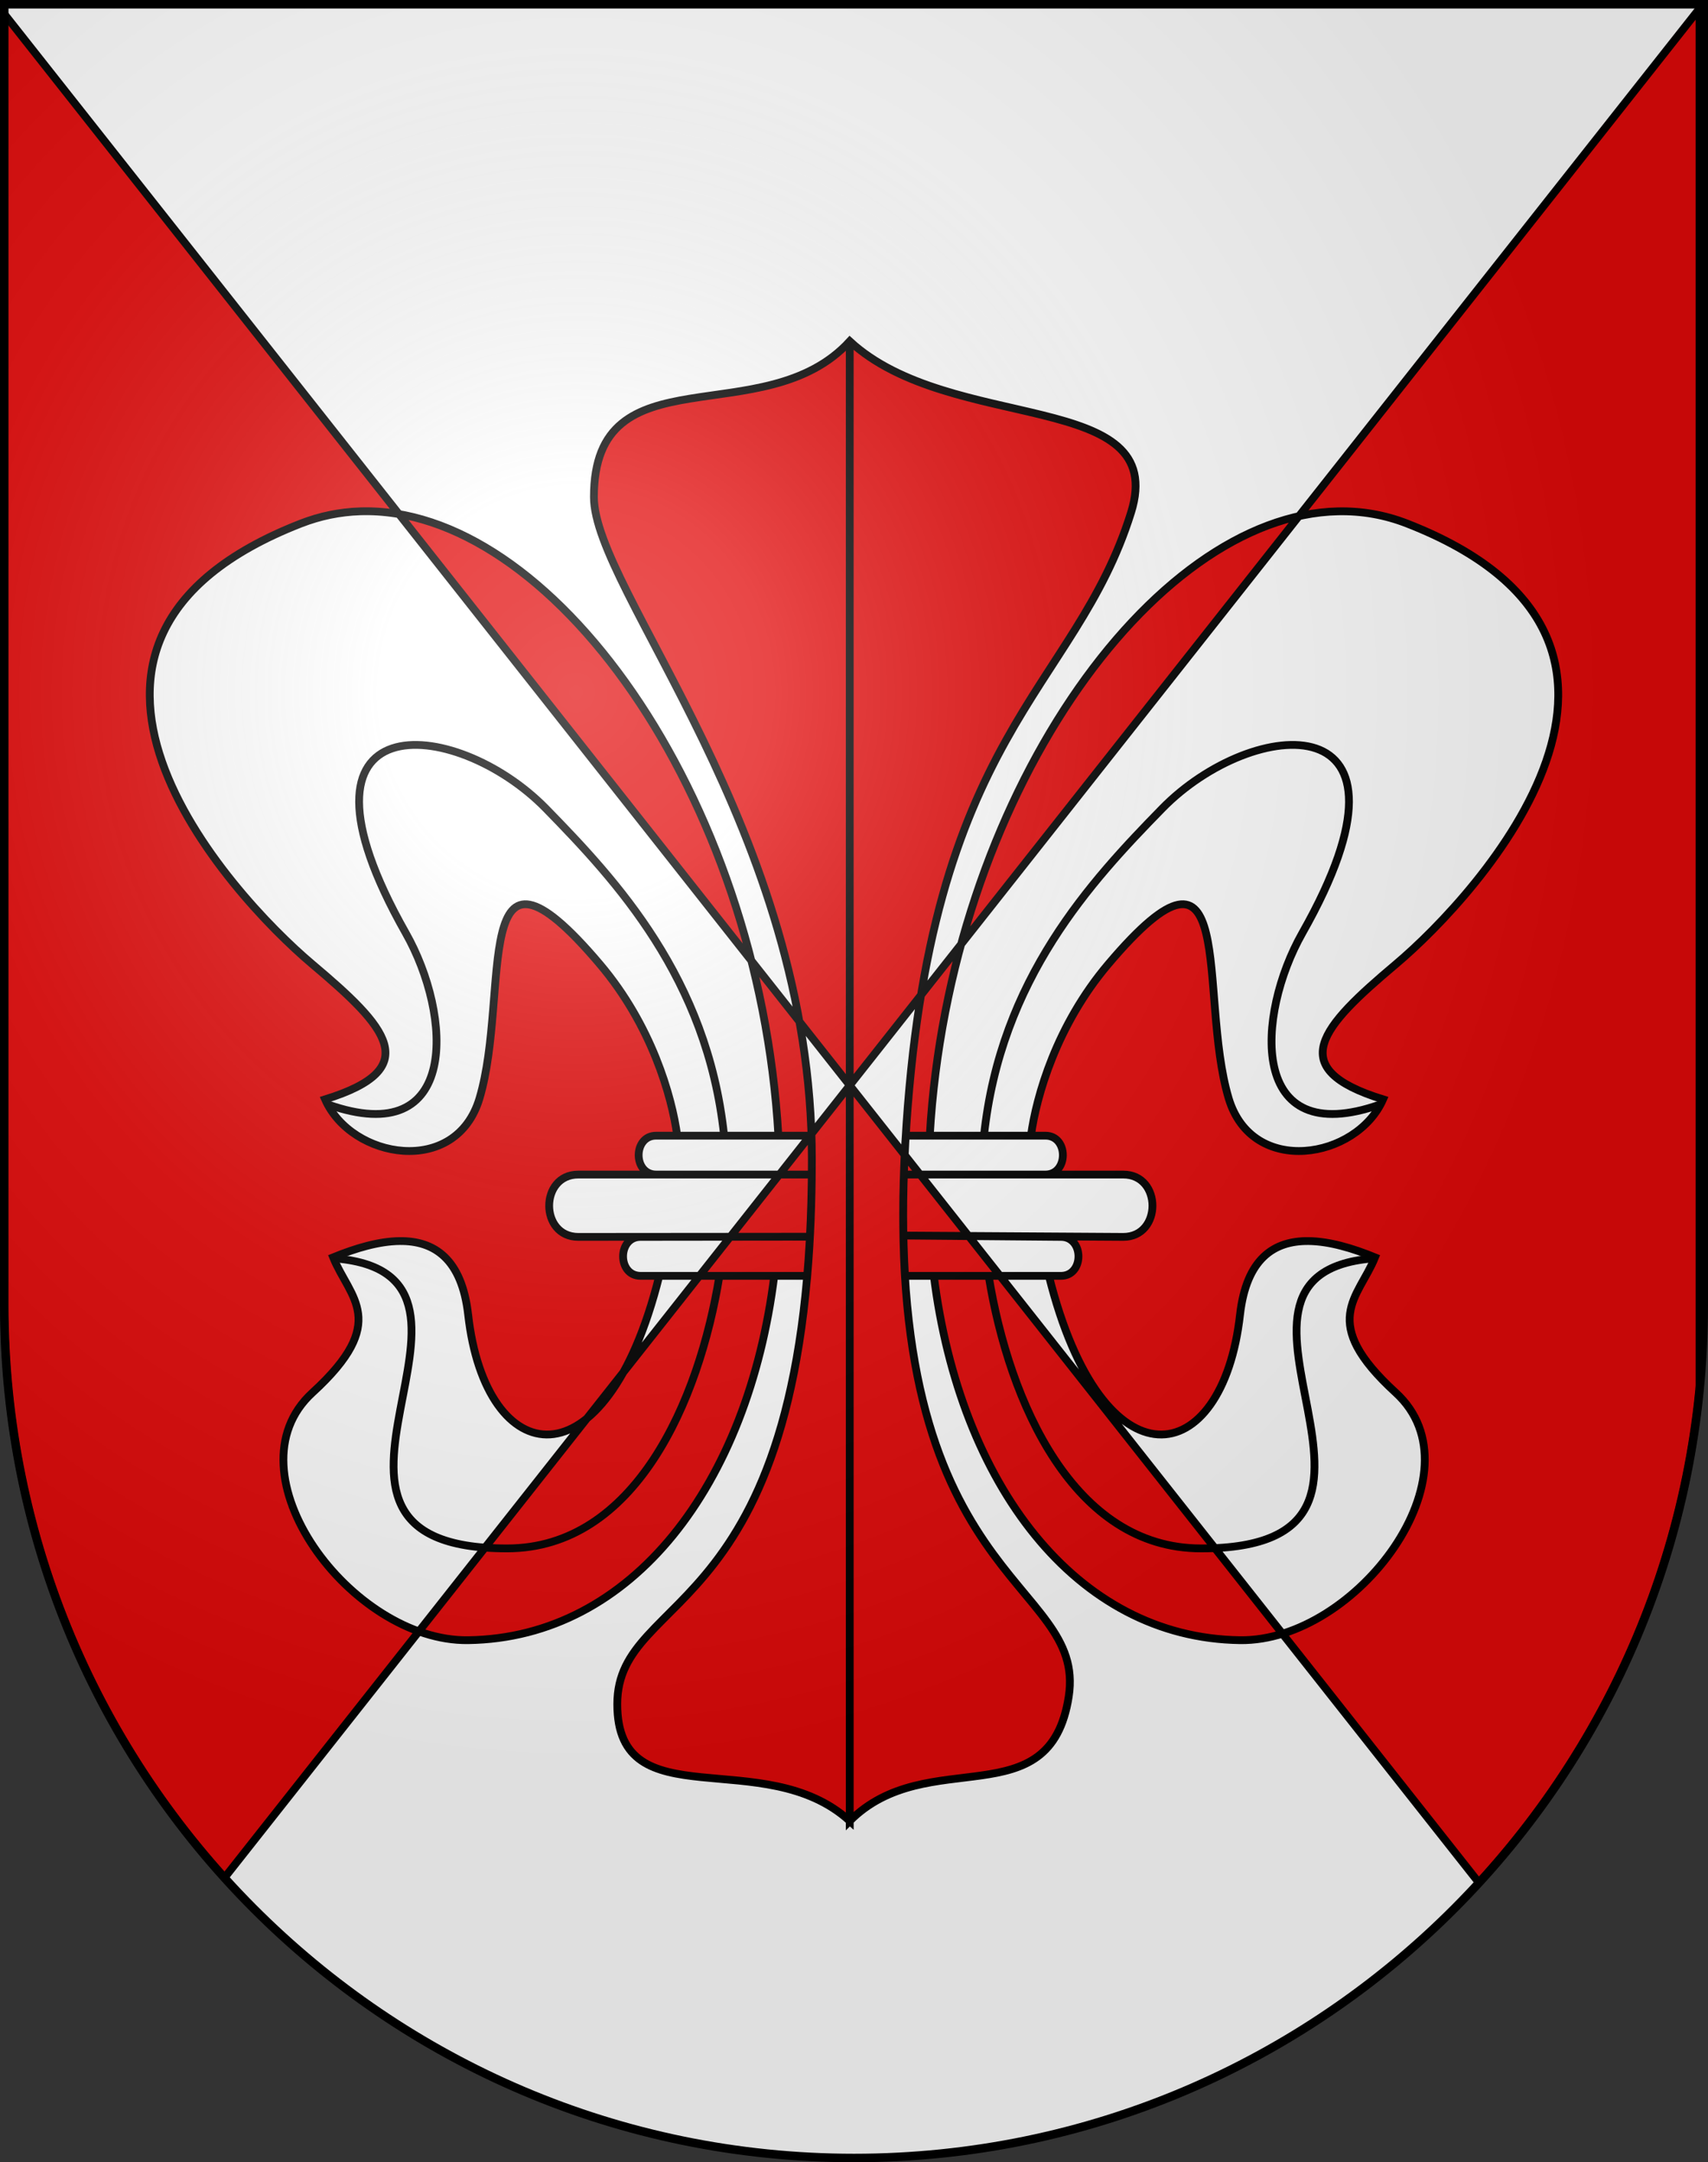 <?xml version="1.0" encoding="UTF-8" standalone="no"?>
<svg
   xmlns:dc="http://purl.org/dc/elements/1.1/"
   xmlns:cc="http://creativecommons.org/ns#"
   xmlns:rdf="http://www.w3.org/1999/02/22-rdf-syntax-ns#"
   xmlns:svg="http://www.w3.org/2000/svg"
   xmlns="http://www.w3.org/2000/svg"
   xmlns:xlink="http://www.w3.org/1999/xlink"
   xmlns:sodipodi="http://sodipodi.sourceforge.net/DTD/sodipodi-0.dtd"
   xmlns:inkscape="http://www.inkscape.org/namespaces/inkscape"
   height="763"
   width="603"
   version="1.0"
   id="svg20"
   sodipodi:version="0.32"
   inkscape:version="0.46"
   sodipodi:docname="Ferpicloz-coat of arms.svg"
   sodipodi:docbase="C:\Users\Camilo\Documents\Escudos de Suiza"
   inkscape:output_extension="org.inkscape.output.svg.inkscape">
  <rect width="100%" height="100%" fill="#333333" stroke="none"/>
  <defs
     id="defs29">
    <inkscape:perspective
       sodipodi:type="inkscape:persp3d"
       inkscape:vp_x="0 : 381.5 : 1"
       inkscape:vp_y="0 : 1000 : 0"
       inkscape:vp_z="603 : 381.5 : 1"
       inkscape:persp3d-origin="301.5 : 254.33333 : 1"
       id="perspective5149" />
    <linearGradient
       id="linearGradient2893">
      <stop
         style="stop-color:#ffffff;stop-opacity:0.314;"
         offset="0"
         id="stop2895" />
      <stop
         id="stop2897"
         offset="0.19"
         style="stop-color:#ffffff;stop-opacity:0.251;" />
      <stop
         style="stop-color:#6b6b6b;stop-opacity:0.125;"
         offset="0.6"
         id="stop2901" />
      <stop
         style="stop-color:#000000;stop-opacity:0.125;"
         offset="1"
         id="stop2899" />
    </linearGradient>
    <radialGradient
       inkscape:collect="always"
       xlink:href="#linearGradient2893"
       id="radialGradient3236"
       gradientUnits="userSpaceOnUse"
       gradientTransform="matrix(1.215,1.531577e-24,1.464684e-23,1.267,-839.192,-490.489)"
       cx="858.042"
       cy="579.933"
       fx="858.042"
       fy="579.933"
       r="300" />
    <inkscape:perspective
       id="perspective5197"
       inkscape:persp3d-origin="372.04724 : 350.78739 : 1"
       inkscape:vp_z="744.09448 : 526.18109 : 1"
       inkscape:vp_y="0 : 1000 : 0"
       inkscape:vp_x="0 : 526.18109 : 1"
       sodipodi:type="inkscape:persp3d" />
    <inkscape:perspective
       id="perspective2517"
       inkscape:persp3d-origin="372.04724 : 350.78739 : 1"
       inkscape:vp_z="744.09448 : 526.18109 : 1"
       inkscape:vp_y="0 : 1000 : 0"
       inkscape:vp_x="0 : 526.18109 : 1"
       sodipodi:type="inkscape:persp3d" />
  </defs>
  <sodipodi:namedview
     inkscape:window-height="720"
     inkscape:window-width="1280"
     inkscape:pageshadow="2"
     inkscape:pageopacity="0.0"
     guidetolerance="10.0"
     gridtolerance="10.0"
     objecttolerance="10.0"
     borderopacity="1.0"
     bordercolor="#666666"
     pagecolor="#ffffff"
     id="base"
     inkscape:zoom="0.29882045"
     inkscape:cx="274.85367"
     inkscape:cy="369.6455"
     inkscape:window-x="-8"
     inkscape:window-y="-8"
     inkscape:current-layer="layer2"
     showgrid="true"
     showguides="true">
    <inkscape:grid
       type="xygrid"
       id="grid5151"
       visible="true"
       enabled="true" />
  </sodipodi:namedview>
  <g
     inkscape:groupmode="layer"
     id="layer1"
     inkscape:label="Fond écu"
     style="display:inline"
     sodipodi:insensitive="true">
    <path
       id="path1899"
       d="M 1.5,1.5 L 1.5,460.368 C 1.5,626.678 135.815,761.5 301.5,761.5 C 467.185,761.5 601.5,626.678 601.5,460.368 L 601.5,1.5 L 1.5,1.5 z"
       style="fill:#ffffff;fill-opacity:1" />
  </g>
  <g
     inkscape:groupmode="layer"
     id="layer2"
     inkscape:label="Meubles"
     style="display:inline"
     sodipodi:insensitive="true">
    <path
       id="path2523"
       style="fill:#e20909;fill-opacity:1;fill-rule:evenodd;stroke:#000000;stroke-width:2.748;stroke-linecap:butt;stroke-linejoin:miter;stroke-miterlimit:4;stroke-dasharray:none;stroke-opacity:1"
       d="M 127.062,180.438 C 119.994,180.674 113.01,182.089 106.188,184.75 C -0.338,226.305 80.704,315.354 110.312,340.281 C 136.539,362.361 150.047,377.039 114.781,387.938 C 124.051,408.995 161.016,415.467 169.312,387.5 C 180.334,350.345 165.262,285.317 211.812,340.281 C 230.049,361.813 237.175,386.785 239.094,400.75 L 274.812,400.75 C 267.812,279.81 193.877,178.198 127.062,180.438 z M 472.406,180.438 C 406.546,181.809 335.121,281.94 328.25,400.75 L 363.969,400.75 C 365.887,386.785 372.983,361.813 391.219,340.281 C 437.77,285.317 422.728,350.345 433.75,387.5 C 442.046,415.467 479.011,408.995 488.281,387.938 C 453.016,377.039 466.523,362.361 492.75,340.281 C 522.359,315.354 603.307,226.305 496.781,184.75 C 488.822,181.645 480.681,180.265 472.406,180.438 z M 141.125,437.938 C 133.812,438.01 125.616,440.427 117.625,443.688 C 123.407,457.998 137.785,466.318 110.312,491.438 C 79.501,519.61 124.058,579.364 165.281,578.781 C 223.318,577.96 264.107,523.734 273.344,450.219 L 232.75,450.219 C 213.796,525.956 171.499,519.121 165.281,463.938 C 163.041,444.18 153.314,437.817 141.125,437.938 z M 461.938,437.938 C 449.749,437.817 440.022,444.18 437.781,463.938 C 431.563,519.121 389.267,525.956 370.312,450.219 L 329.688,450.219 C 338.924,523.735 379.744,577.96 437.781,578.781 C 479.004,579.364 523.562,519.61 492.75,491.438 C 465.277,466.318 479.655,457.998 485.438,443.688 C 477.447,440.427 469.251,438.01 461.938,437.938 z M 600,3 L 300,383 L 522.125,664.375 C 565.029,617.649 593.394,557.279 600,490.469 L 600,3 z M 300,383 L 1.5,4.906 L 1.5,460.375 C 1.5,538.229 30.943,609.172 79.25,662.625 L 300,383 z M 231.656,400.75 C 223.412,400.75 223.412,414.469 231.656,414.469 L 286,414.469 L 204.188,414.469 C 190.446,414.469 190.446,436.469 204.188,436.469 L 285,436.402 L 226.156,436.469 C 217.912,436.469 217.912,450.219 226.156,450.219 L 285,450.219 C 286.061,437.868 286.625,424.174 286.625,408.969 C 286.625,406.205 286.554,403.478 286.469,400.75 L 231.656,400.75 z M 319.781,400.75 C 319.725,401.667 319.646,402.573 319.594,403.5 C 318.604,420.977 318.672,436.442 319.5,450.219 L 374.562,450.219 C 382.807,450.219 382.807,436.469 374.562,436.469 L 320,436 L 396.562,436.469 C 410.304,436.469 410.304,414.469 396.562,414.469 L 320,414.469 L 369.062,414.469 C 377.307,414.469 377.307,400.75 369.062,400.75 L 319.781,400.75 z M 300,120.42 C 335.727,153.399 413.047,136.909 399.306,180.881 C 379.458,244.394 327.852,257.831 319.608,403.486 C 310.749,559.98 383.753,556.678 377.32,598.609 C 370.682,641.872 327.482,615.098 300,642.58 L 300,120.42 L 300,642.58 C 269.77,615.098 217.924,642.58 217.924,601.357 C 217.924,560.134 286.629,573.875 286.629,408.982 C 286.629,293.089 209.679,208.363 209.679,175.384 C 209.679,123.168 269.77,153.399 300,120.42 z"
       sodipodi:nodetypes="csscssccccccsscsscccssccccccccsscccccccccccccccccccccscccscccccccccccssscccsssc" />
    <path
       style="fill:none;fill-opacity:1;fill-rule:nonzero;stroke:#000000;stroke-width:2.748;stroke-linecap:butt;stroke-linejoin:miter;stroke-miterlimit:4;stroke-dasharray:none;stroke-opacity:1"
       d="M 349.087,450.486 C 356.333,494.891 379.022,546.393 424.04,546.393 C 512.989,546.393 415.504,450.205 484.288,444.108 M 487.248,389.745 C 440.529,406.234 443.395,358.175 459.766,329.284 C 506.486,246.838 442.33,252.535 410.298,285.313 C 385.223,310.972 353.216,345.369 347.372,400.924"
       id="path3295"
       sodipodi:nodetypes="ccccssc" />
    <path
       sodipodi:nodetypes="ccccssc"
       id="path3299"
       d="M 253.994,450.182 C 246.802,494.656 224.112,546.393 178.992,546.393 C 90.042,546.393 187.527,450.205 118.744,444.108 M 115.783,389.745 C 162.503,406.234 159.637,358.175 143.265,329.284 C 96.546,246.838 160.702,252.535 192.733,285.313 C 217.714,310.876 249.575,345.111 255.593,400.3"
       style="fill:none;fill-opacity:1;fill-rule:nonzero;stroke:#000000;stroke-width:2.748;stroke-linecap:butt;stroke-linejoin:miter;stroke-miterlimit:4;stroke-dasharray:none;stroke-opacity:1" />
  </g>
  <g
     inkscape:groupmode="layer"
     id="layer3"
     inkscape:label="Reflet final"
     style="display:inline"
     sodipodi:insensitive="true">
    <path
       style="fill:url(#radialGradient3236);fill-opacity:1"
       d="M 1.5,1.5 L 1.5,460.368 C 1.5,626.679 135.815,761.5 301.5,761.5 C 467.185,761.5 601.5,626.679 601.5,460.368 L 601.5,1.5 L 1.5,1.5 z "
       id="path2346" />
  </g>
  <g
     inkscape:groupmode="layer"
     id="layer4"
     inkscape:label="Contour final"
     style="display:inline"
     sodipodi:insensitive="true">
    <path
       style="fill:none;fill-opacity:1;stroke:#000000;stroke-width:3;stroke-miterlimit:4;stroke-dasharray:none;stroke-opacity:1"
       d="M 1.5,1.5 L 1.5,460.368 C 1.5,626.679 135.815,761.5 301.5,761.5 C 467.185,761.5 601.5,626.679 601.5,460.368 L 601.5,1.5 L 1.5,1.5 z"
       id="path3239" />
  </g>
</svg>
